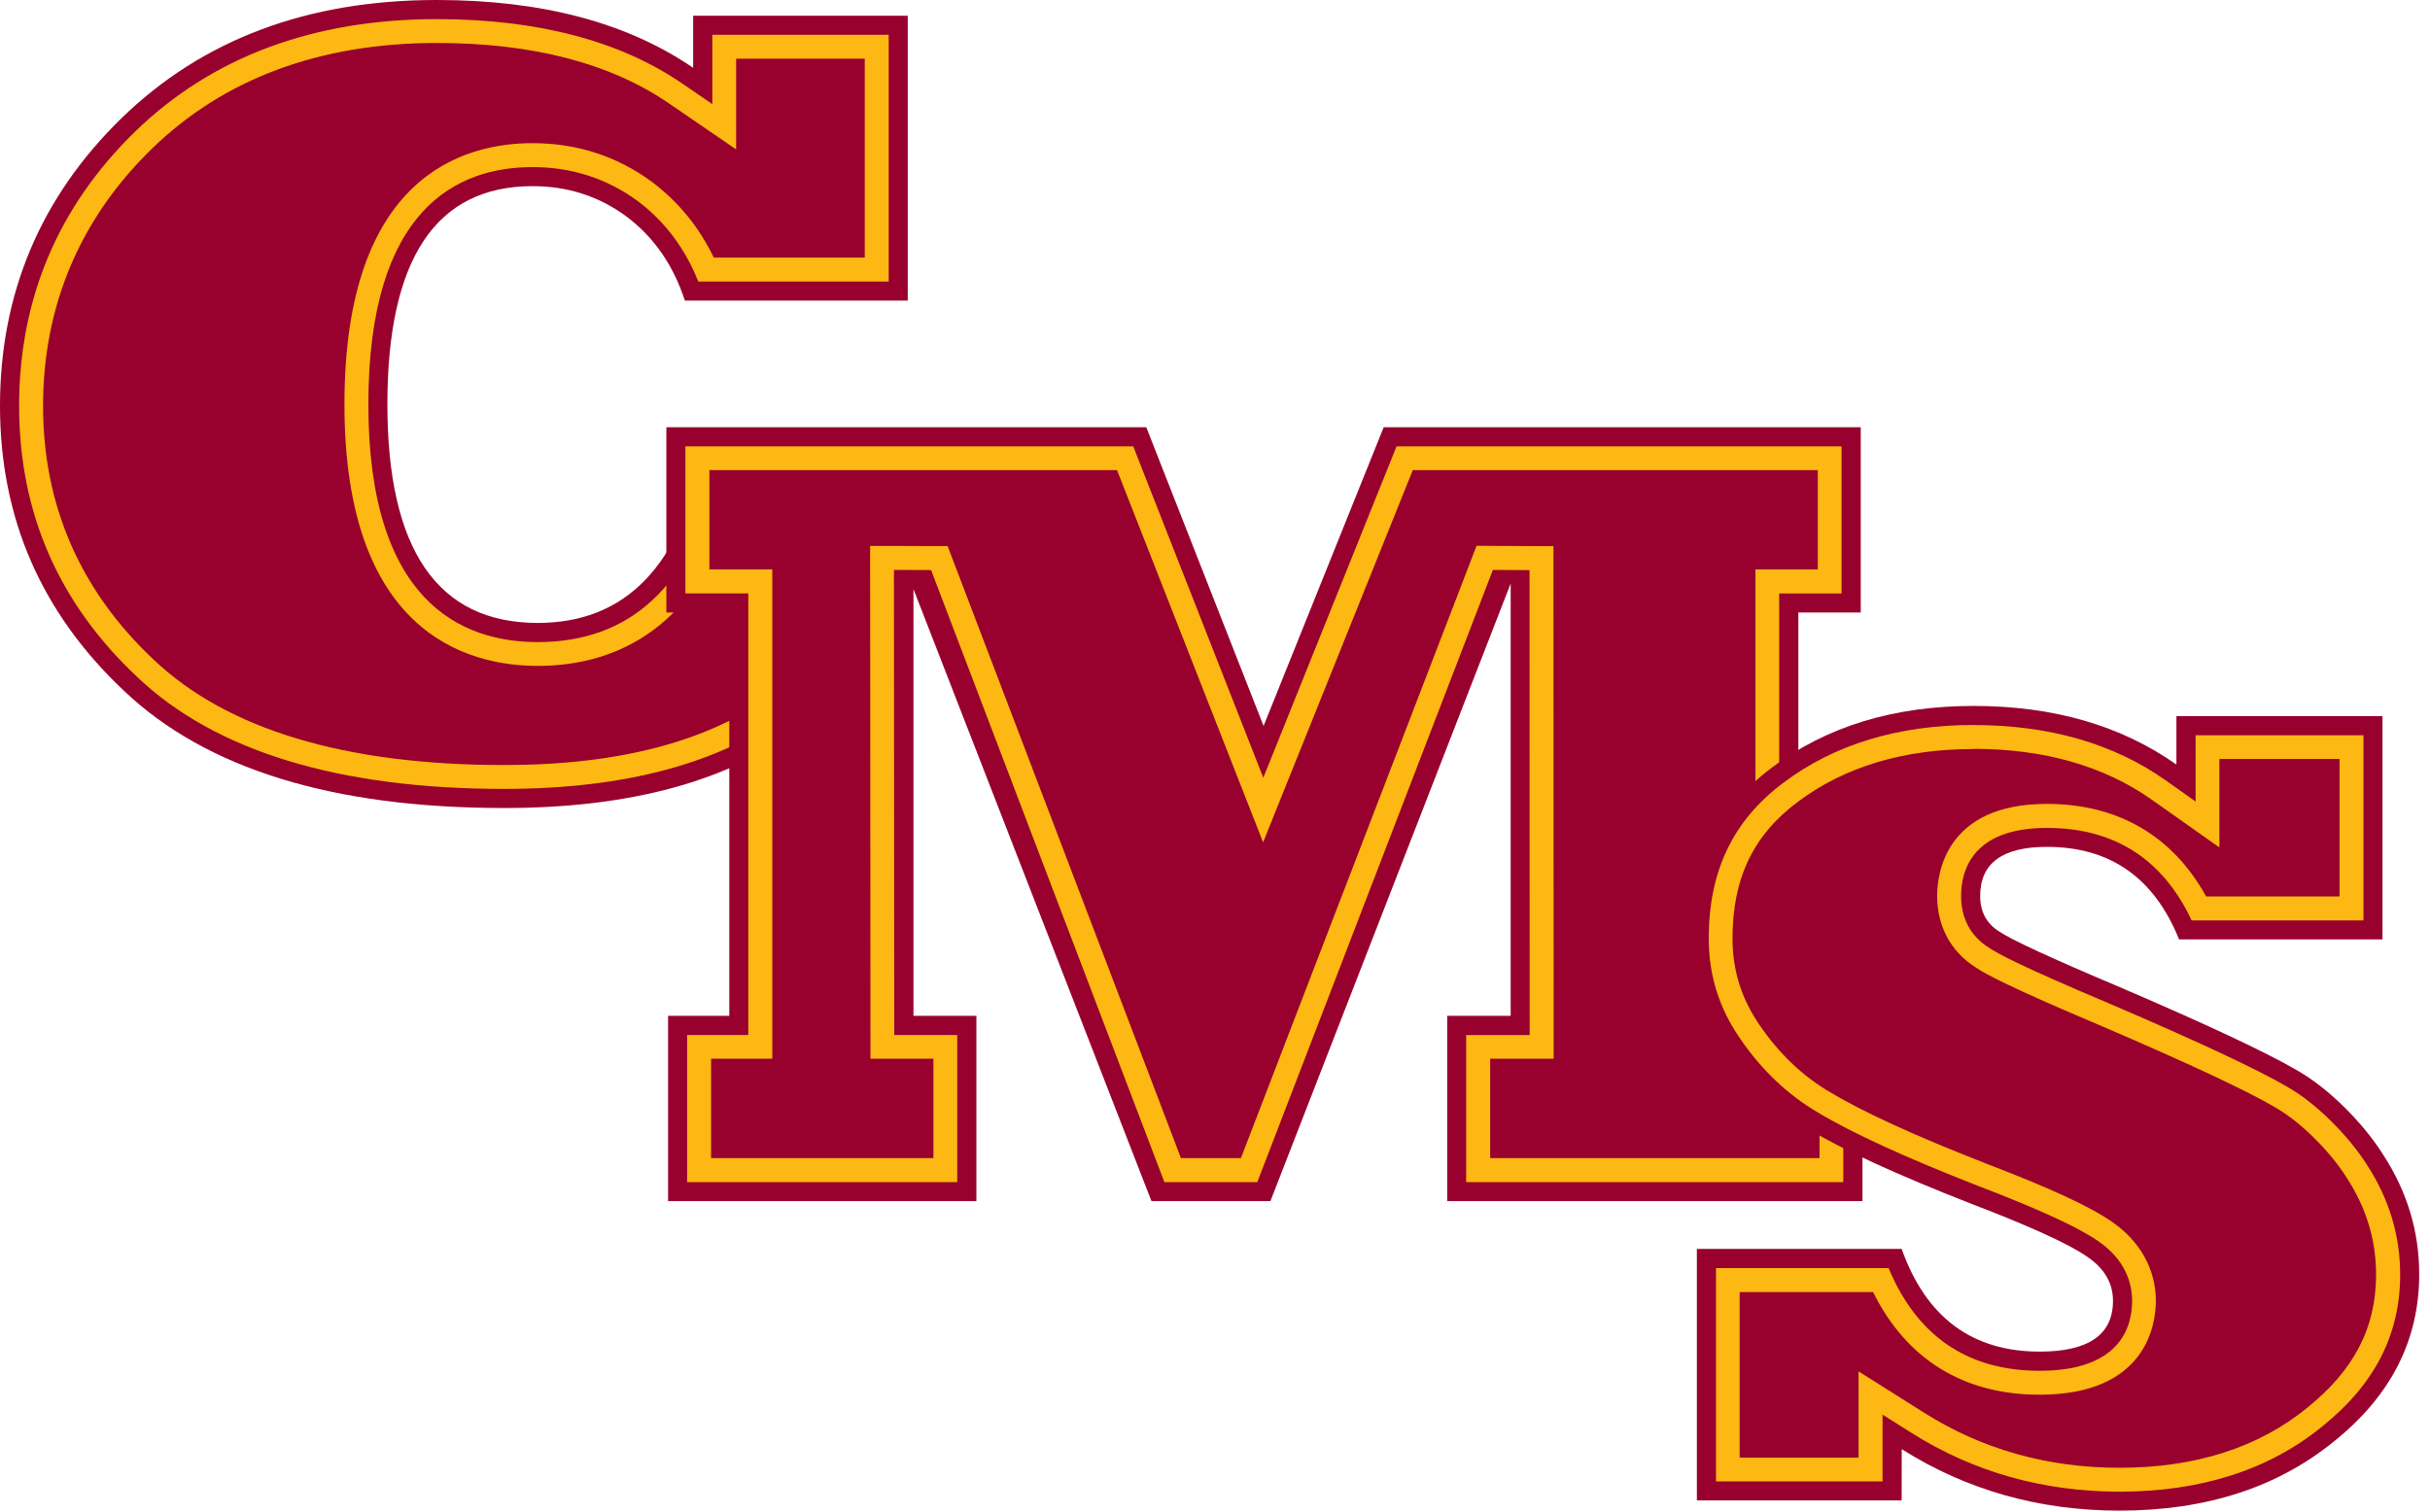 <svg width="90" height="56" viewBox="0 0 90 56" fill="none" xmlns="http://www.w3.org/2000/svg">
<path d="M26.053 16.744L34.642 19.382C33.912 22.471 32.239 24.999 29.623 26.964C26.974 28.945 23.326 29.935 18.677 29.935C12.331 29.935 7.638 28.488 4.592 25.593C1.531 22.711 0 19.193 0 15.039C0 10.884 1.499 7.304 4.496 4.383C7.496 1.462 11.388 0 16.179 0C20.065 0 23.23 0.838 25.672 2.513V0.582H33.62V11.135H25.365C24.937 9.82 24.215 8.781 23.2 8.019C22.186 7.272 21.026 6.896 19.726 6.896C16.142 6.896 14.348 9.592 14.348 14.977C14.348 20.363 16.206 23.078 19.916 23.078C23.168 23.078 25.212 20.967 26.055 16.741" fill="#98002E"/>
<path d="M18.678 29.227C12.548 29.227 7.973 27.832 5.079 25.08C2.177 22.35 0.708 18.972 0.708 15.041C0.708 11.11 2.15 7.661 4.99 4.892C7.838 2.115 11.604 0.708 16.179 0.708C19.901 0.708 22.96 1.511 25.272 3.096L26.38 3.855V1.29H32.913V10.427H25.859C25.373 9.201 24.621 8.204 23.621 7.452C22.481 6.612 21.171 6.189 19.722 6.189C16.945 6.189 13.639 7.715 13.639 14.977C13.639 22.24 17.051 23.785 19.913 23.785C23.328 23.785 25.567 21.721 26.576 17.643L33.785 19.857C33.023 22.48 31.483 24.679 29.195 26.397C26.685 28.274 23.147 29.225 18.675 29.225" fill="#98002E"/>
<path d="M16.179 1.592C19.719 1.592 22.611 2.344 24.773 3.828L25.881 4.587L27.264 5.535V2.174H32.028V9.543H26.436C25.893 8.415 25.127 7.476 24.147 6.739C22.854 5.786 21.366 5.304 19.724 5.304C17.122 5.304 12.757 6.562 12.757 14.977C12.757 23.392 17.243 24.67 19.916 24.67C22.429 24.67 25.66 23.616 27.186 18.753L32.665 20.436C31.891 22.51 30.549 24.274 28.67 25.689C26.316 27.448 22.955 28.343 18.68 28.343C12.786 28.343 8.415 27.028 5.688 24.436C2.971 21.881 1.595 18.721 1.595 15.041C1.595 11.361 2.946 8.123 5.612 5.523C8.287 2.914 11.845 1.592 16.184 1.592M16.179 0.708C11.602 0.708 7.838 2.115 4.99 4.889C2.15 7.661 0.708 11.076 0.708 15.041C0.708 19.006 2.177 22.35 5.081 25.08C7.975 27.832 12.55 29.227 18.68 29.227C23.149 29.227 26.689 28.274 29.201 26.399C31.485 24.682 33.028 22.483 33.79 19.859L26.581 17.645C25.572 21.721 23.333 23.788 19.918 23.788C17.056 23.788 13.643 22.259 13.643 14.98C13.643 7.7 16.953 6.191 19.727 6.191C21.176 6.191 22.486 6.614 23.626 7.454C24.626 8.206 25.375 9.204 25.862 10.43H32.915V1.29H26.382V3.857L25.274 3.098C22.962 1.514 19.904 0.708 16.181 0.708" fill="#FDB813"/>
<path d="M36.163 44.499H24.744V37.635H27.011V22.692H24.68V15.827H42.455L46.799 26.895L51.248 15.827H68.916V22.692H66.606V37.635H68.98V44.499H53.6V37.635H55.951V21.618L47.052 44.499H42.647L33.832 21.825V37.635H36.163" fill="#98002E"/>
<path d="M54.307 43.794V38.342H56.658L56.651 21.117L55.294 21.112L46.568 43.794H43.13L34.487 21.117L33.111 21.112L33.126 38.342H35.455V43.794H25.451V38.342H27.718V21.984H25.387V16.535H41.971L46.789 28.812L51.724 16.535H68.208V21.984H65.898V38.342H68.272V43.794" fill="#98002E"/>
<path d="M67.326 17.417V21.097H65.017V39.224H67.39V42.904H55.192V39.224H57.543V38.34L57.535 21.114V20.235L54.688 20.22L45.961 42.904H43.738L35.313 20.797L35.097 20.23H34.49L33.114 20.225H32.227V21.11L32.239 38.34V39.224H34.571V42.904H26.336V39.224H28.603V21.097H26.274V17.417H41.372L46.782 31.207L47.612 29.141L52.325 17.417M68.208 16.535H51.725L46.789 28.814L41.971 16.535H25.385V21.984H27.714V38.344H25.449V43.794H35.453V38.344H33.121L33.109 21.114L34.485 21.119L43.126 43.796H46.566L55.292 21.114L56.649 21.122L56.654 38.347H54.302V43.796H68.27V38.347H65.896V21.987H68.206V16.537L68.208 16.535Z" fill="#FDB813"/>
<path d="M70.431 55.587H62.847V46.27H70.431C71.335 48.806 73.04 50.074 75.544 50.074C77.355 50.074 78.259 49.447 78.259 48.194C78.259 47.541 77.944 46.995 77.313 46.565C76.635 46.091 75.205 45.438 73.023 44.602C70.276 43.529 68.257 42.602 66.965 41.823C65.753 41.113 64.719 40.131 63.862 38.878C63.007 37.639 62.579 36.266 62.579 34.762C62.579 32.062 63.596 29.952 65.633 28.431C67.653 26.913 70.141 26.153 73.097 26.153C76.053 26.153 78.556 26.878 80.608 28.325V26.529H88.241V34.802H80.706C79.785 32.517 78.153 31.374 75.812 31.374C74.163 31.374 73.34 31.981 73.34 33.192C73.34 33.777 73.574 34.217 74.043 34.509C74.495 34.816 75.957 35.492 78.428 36.536C81.74 37.956 83.954 38.996 85.069 39.649C85.635 39.971 86.212 40.418 86.802 40.995C87.391 41.573 87.88 42.17 88.268 42.782C89.155 44.148 89.6 45.622 89.6 47.211C89.6 49.649 88.551 51.71 86.45 53.395C84.35 55.108 81.701 55.965 78.502 55.965C75.529 55.965 72.839 55.206 70.434 53.688" fill="#98002E"/>
<path d="M78.5 55.255C75.677 55.255 73.09 54.526 70.807 53.086L69.721 52.4V54.877H63.552V46.973H69.945C70.999 49.496 72.878 50.776 75.542 50.776C78.519 50.776 78.964 49.155 78.964 48.189C78.964 47.57 78.745 46.686 77.711 45.976C76.984 45.467 75.532 44.799 73.276 43.934C70.584 42.882 68.584 41.966 67.331 41.209C66.208 40.551 65.24 39.632 64.446 38.47C63.665 37.337 63.284 36.123 63.284 34.752C63.284 32.264 64.191 30.379 66.053 28.989C67.94 27.571 70.308 26.851 73.094 26.851C75.881 26.851 78.278 27.539 80.197 28.895L81.313 29.684V27.23H87.531V34.089H81.165C80.099 31.814 78.298 30.662 75.807 30.662C73.04 30.662 72.628 32.244 72.628 33.188C72.628 34.013 72.981 34.674 73.652 35.096C73.977 35.313 74.807 35.77 78.148 37.182C81.413 38.585 83.622 39.617 84.706 40.254C85.224 40.548 85.76 40.964 86.303 41.497C86.851 42.035 87.31 42.592 87.666 43.155C88.48 44.406 88.89 45.767 88.89 47.206C88.89 49.437 87.946 51.28 86.003 52.838C84.037 54.442 81.514 55.253 78.497 55.253" fill="#98002E"/>
<path d="M73.097 27.743C75.704 27.743 77.923 28.377 79.692 29.625L82.2 31.396V28.119H86.65V33.21H81.709C80.468 30.964 78.439 29.782 75.81 29.782C72.041 29.782 71.746 32.392 71.746 33.19C71.746 34.315 72.252 35.256 73.174 35.841C73.559 36.099 74.446 36.578 77.802 37.998C81.036 39.386 83.21 40.403 84.259 41.02H84.264L84.269 41.028C84.719 41.283 85.195 41.656 85.682 42.133C86.18 42.624 86.598 43.128 86.917 43.634V43.639L86.922 43.644C87.64 44.747 88.003 45.946 88.003 47.214C88.003 49.187 87.19 50.759 85.443 52.162C83.642 53.631 81.303 54.378 78.498 54.378C75.844 54.378 73.414 53.695 71.277 52.346L68.835 50.806V54.002H64.432V47.867H69.373C70.606 50.359 72.726 51.671 75.54 51.671C79.534 51.671 79.847 49.012 79.847 48.199C79.847 47.025 79.264 45.981 78.215 45.261C77.414 44.703 75.945 44.022 73.594 43.121C70.948 42.089 68.992 41.194 67.783 40.462H67.778L67.773 40.458C66.766 39.868 65.891 39.035 65.171 37.978C64.496 37.001 64.167 35.949 64.167 34.765C64.167 32.544 64.933 30.939 66.582 29.709C68.311 28.409 70.501 27.75 73.09 27.75M73.097 26.859C70.311 26.859 67.943 27.576 66.056 28.996C64.191 30.387 63.287 32.271 63.287 34.76C63.287 36.131 63.666 37.345 64.449 38.477C65.243 39.639 66.208 40.558 67.334 41.217C68.587 41.971 70.587 42.89 73.279 43.941C75.535 44.806 76.987 45.474 77.714 45.983C78.748 46.693 78.967 47.578 78.967 48.197C78.967 49.162 78.522 50.784 75.544 50.784C72.881 50.784 71.002 49.506 69.948 46.98H63.555V54.884H69.724V52.408L70.81 53.093C73.09 54.533 75.68 55.263 78.503 55.263C81.52 55.263 84.043 54.452 86.008 52.847C87.949 51.29 88.895 49.447 88.895 47.216C88.895 45.777 88.485 44.416 87.672 43.165C87.315 42.602 86.856 42.045 86.308 41.507C85.765 40.973 85.23 40.558 84.711 40.263C83.628 39.627 81.421 38.593 78.154 37.192C74.812 35.78 73.98 35.325 73.658 35.106C72.987 34.684 72.633 34.023 72.633 33.197C72.633 32.254 73.046 30.672 75.812 30.672C78.304 30.672 80.105 31.824 81.171 34.099H87.537V27.239H81.318V29.694L80.203 28.905C78.281 27.549 75.893 26.861 73.1 26.861" fill="#FDB813"/>
</svg>
